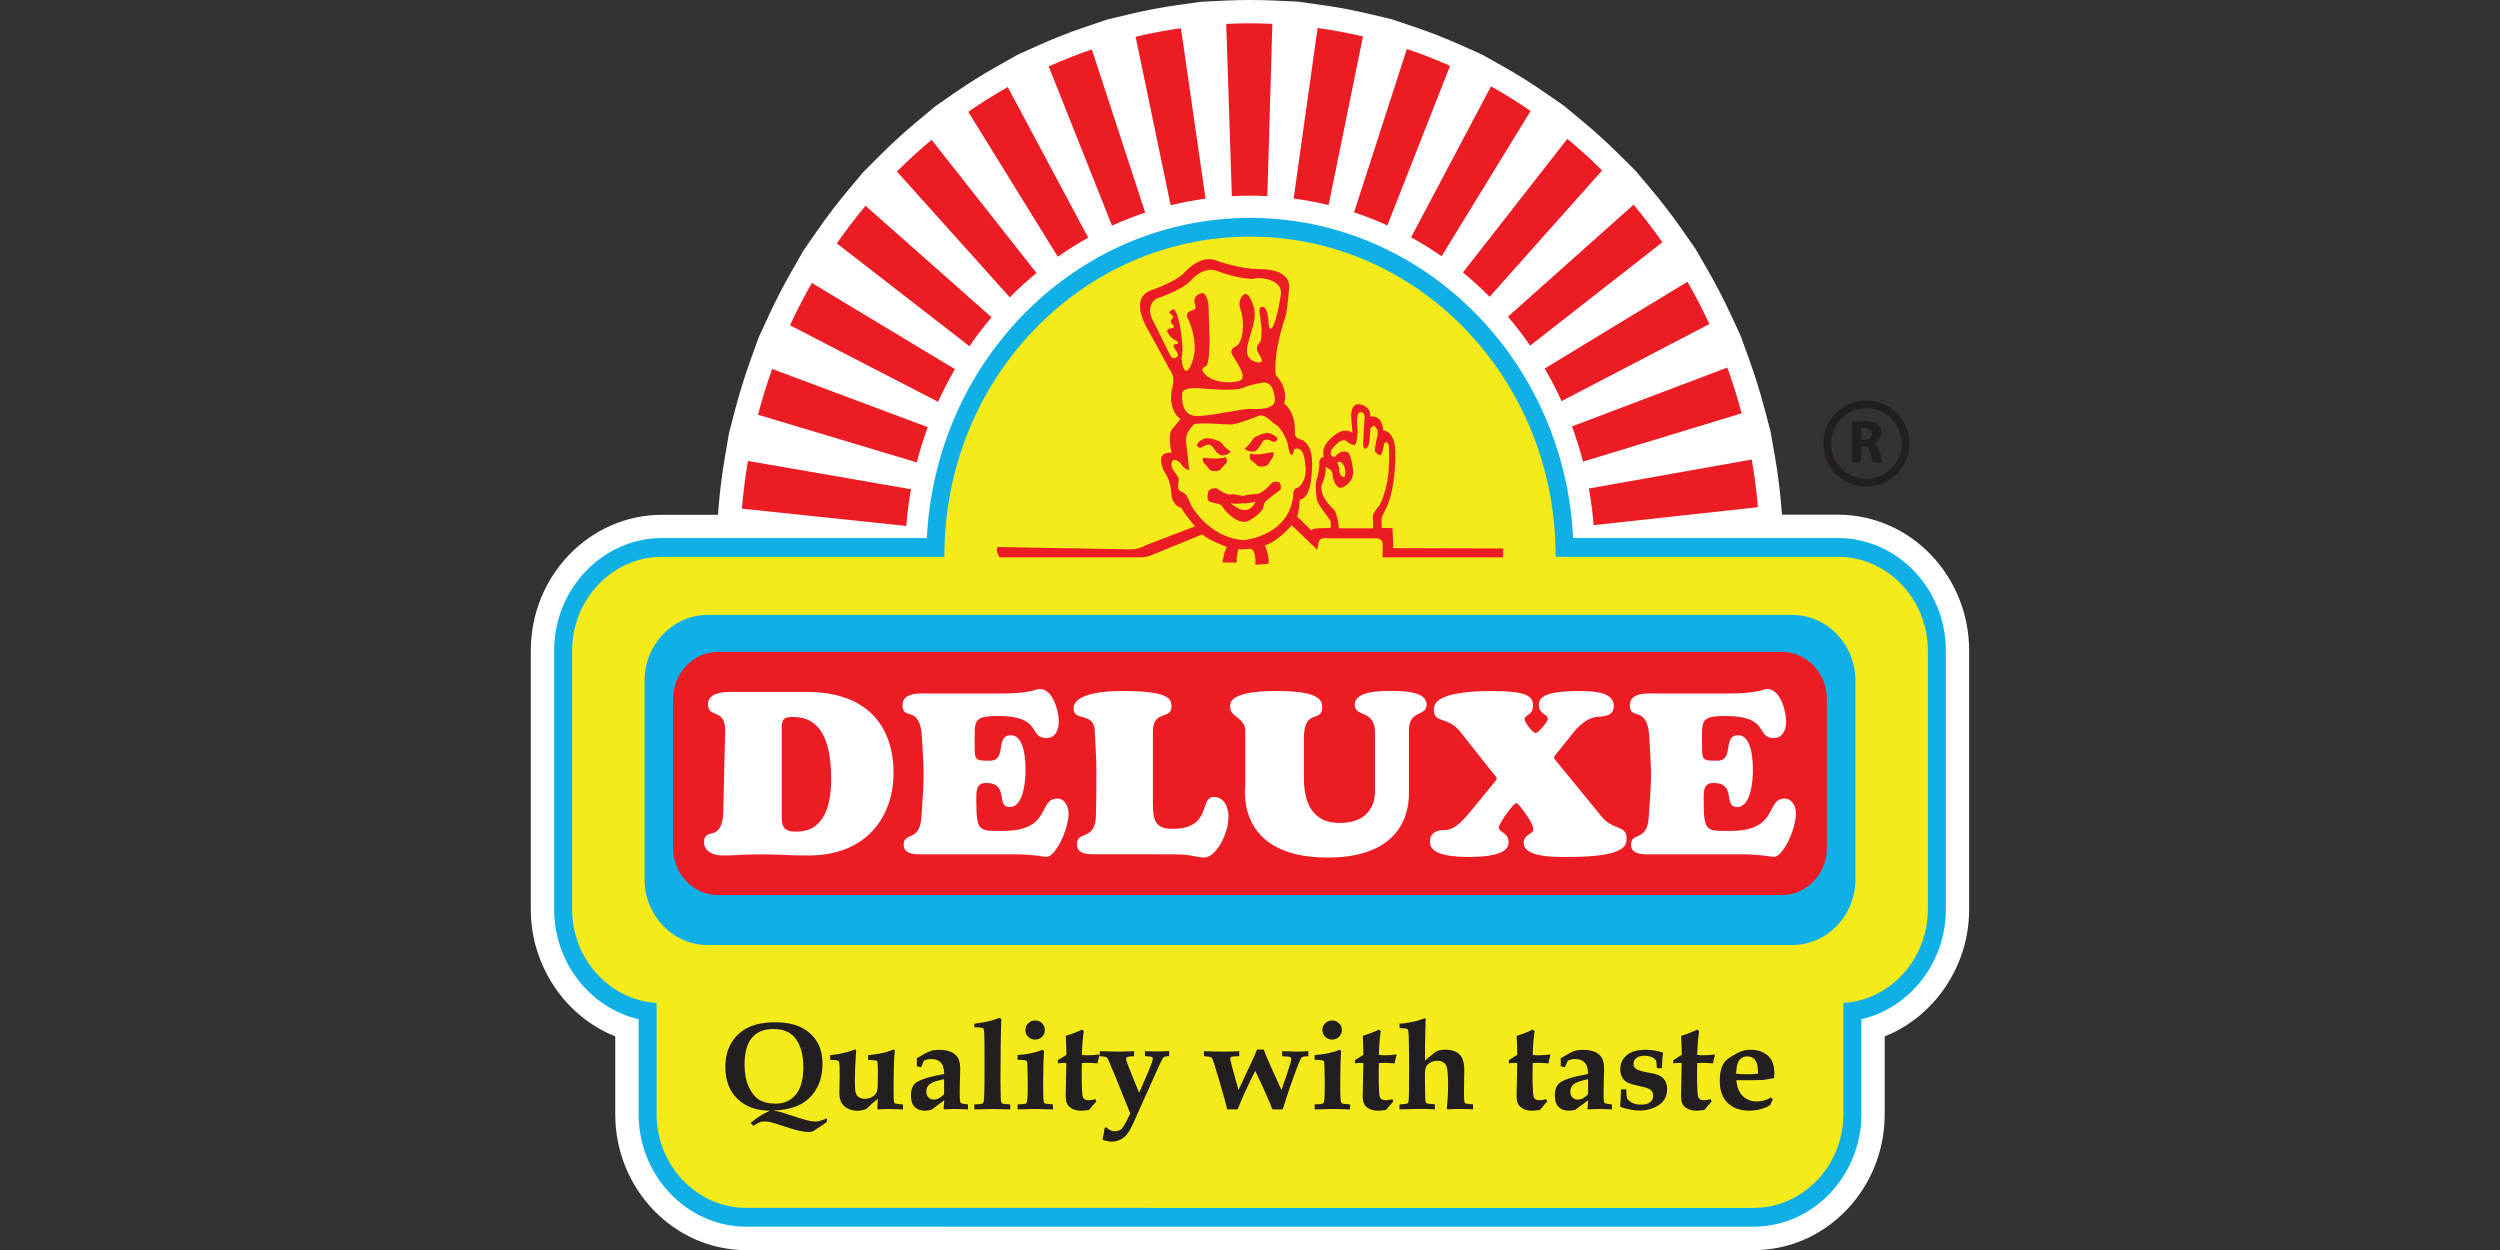 <?xml version="1.0" encoding="utf-8"?>
<!-- Generator: Adobe Illustrator 25.4.0, SVG Export Plug-In . SVG Version: 6.00 Build 0)  -->
<svg version="1.1" id="Layer_1" xmlns="http://www.w3.org/2000/svg" xmlns:xlink="http://www.w3.org/1999/xlink" x="0px" y="0px"
	 viewBox="0 0 500 250" style="enable-background:new 0 0 500 250;" xml:space="preserve">
<rect x="0" y="0" width="500" height="250" fill="#333333" stroke="none"/>
<style type="text/css">
	.st0{fill:#FFFFFF;}
	.st1{fill:none;stroke:#231F20;stroke-width:0.5;stroke-miterlimit:2.613;}
	.st2{fill-rule:evenodd;clip-rule:evenodd;fill:#10B0E6;}
	.st3{fill-rule:evenodd;clip-rule:evenodd;fill:#F5EB1B;}
	.st4{fill-rule:evenodd;clip-rule:evenodd;fill:#EC1C24;}
	.st5{fill:#231F20;}
</style>
<g>
	<path class="st0" d="M367.58,102.94H356.4l-0.16-1.9c-0.29-3.37-0.72-6.72-1.29-9.94l-0.81-4.61l-0.16-0.68l-1.15-4.35
		c-0.85-3.21-1.86-6.42-2.98-9.54l-1.61-4.45l-0.25-0.6l-1.87-4.04c-1.39-2.99-2.93-5.96-4.58-8.83l-2.39-4.14l-0.32-0.48
		l-2.54-3.63c-1.9-2.71-3.92-5.35-6.02-7.84l-3.09-3.67l-0.35-0.36l-3.13-3.11c-2.29-2.28-4.74-4.5-7.27-6.6l-3.7-3.07l-0.35-0.24
		l-3.64-2.51c-2.7-1.86-5.48-3.59-8.28-5.16l-4.17-2.34l-0.33-0.15L291.9,8.9c-2.92-1.3-5.97-2.49-9.05-3.53l-4.48-1.51l-0.3-0.08
		l-4.4-1.04c-3.12-0.74-6.32-1.33-9.51-1.77l-4.61-0.64l-0.28-0.02l-4.59-0.21C253,0.04,251.47,0,250,0c-1.61,0-3.28,0.04-4.98,0.12
		l-4.59,0.22l-0.28,0.02l-4.61,0.65c-3.24,0.46-6.44,1.06-9.51,1.8l-4.4,1.05l-0.3,0.08l-4.47,1.52c-3.07,1.04-6.11,2.24-9.04,3.55
		l-4.08,1.83L203.42,11l-4.16,2.35c-2.79,1.58-5.58,3.32-8.27,5.18l-3.64,2.52l-0.35,0.25l-3.68,3.08c-2.52,2.1-4.96,4.33-7.25,6.62
		l-3.12,3.12l-0.35,0.36l-3.08,3.68c-2.09,2.5-4.11,5.15-5.99,7.86l-2.53,3.64l-0.32,0.48l-2.37,4.14c-1.66,2.9-3.19,5.87-4.56,8.84
		l-1.87,4.05l-0.25,0.6l-1.6,4.45c-1.12,3.12-2.11,6.33-2.96,9.55l-1.14,4.36l-0.16,0.68l-0.79,4.61c-0.55,3.22-0.98,6.56-1.26,9.94
		l-0.13,1.6h-11.19c-14.47,0-26.24,12.19-26.24,27.18v51.76c0,11.28,6.91,21.4,16.89,25.38v15.57c0,14.98,11.77,27.18,26.24,27.18
		H350.7c14.47,0,26.24-12.19,26.24-27.18v-15.57c9.97-3.98,16.89-14.1,16.89-25.38v-51.76
		C393.83,115.13,382.06,102.94,367.58,102.94z"/>
	<g>
		<path class="st1" d="M132.41,111.36h235.17c9.89,0,17.98,8.44,17.98,18.76v51.76c0,10.32-8.09,18.76-17.98,18.76H132.41
			c-9.89,0-17.98-8.44-17.98-18.76v-51.76C114.43,119.8,122.53,111.36,132.41,111.36z"/>
		<path class="st2" d="M185.37,107.61c1.74-35.67,30.01-64.03,64.63-64.03c34.62,0,62.89,28.36,64.63,64.03h52.96
			c11.87,0,21.58,10.13,21.58,22.51v51.76c0,10.7-7.26,19.72-16.89,21.97v18.98c0,12.38-9.71,22.51-21.58,22.51H149.3
			c-11.87,0-21.58-10.13-21.58-22.51v-18.98c-9.63-2.25-16.89-11.27-16.89-21.97v-51.76c0-12.38,9.71-22.51,21.58-22.51H185.37z"/>
		<path class="st3" d="M368.68,200.6v22.22c0,10.32-8.09,18.76-17.98,18.76H149.3c-9.89,0-17.98-8.44-17.98-18.76V200.6
			c-9.39-0.59-16.89-8.79-16.89-18.72v-51.76c0-10.32,8.09-18.76,17.98-18.76h56.47c0-0.09,0-0.18,0-0.27
			c0-35.21,27.36-63.76,61.12-63.76c33.75,0,61.12,28.55,61.12,63.76c0,0.09,0,0.18,0,0.27h56.47c9.89,0,17.98,8.44,17.98,18.76
			v51.76C385.57,191.81,378.06,200.01,368.68,200.6"/>
		<path class="st2" d="M141.5,122.99h217c6.92,0,12.59,5.91,12.59,13.13v39.75c0,7.22-5.66,13.13-12.59,13.13h-217
			c-6.92,0-12.59-5.91-12.59-13.13v-39.75C128.91,128.9,134.58,122.99,141.5,122.99"/>
		<path class="st4" d="M143.61,130.38h212.77c4.94,0,8.99,4.22,8.99,9.38v29.87c0,5.16-4.05,9.38-8.99,9.38H143.61
			c-4.94,0-8.99-4.22-8.99-9.38v-29.87C134.62,134.6,138.67,130.38,143.61,130.38"/>
		<path class="st4" d="M234.13,41.05l-7.01-33.7c2.98-0.71,6-1.28,9.07-1.71l4.92,34.09C238.75,40.05,236.42,40.49,234.13,41.05
			 M222.4,45.13l-12.66-31.85c2.81-1.26,5.69-2.39,8.63-3.39l10.67,32.63C226.78,43.28,224.56,44.15,222.4,45.13z M211.56,51.34
			l-17.91-28.97c2.56-1.77,5.19-3.43,7.9-4.96l16.09,30.12C215.55,48.7,213.52,49.97,211.56,51.34z M201.96,59.47l-22.58-25.17
			c2.22-2.22,4.53-4.33,6.94-6.34l20.98,26.63C205.44,56.12,203.65,57.75,201.96,59.47z M193.89,69.24l-26.52-20.56
			c1.81-2.6,3.72-5.11,5.74-7.53l25.2,22.3C196.75,65.3,195.27,67.23,193.89,69.24z M187.62,80.36l-29.62-15.3
			c1.34-2.9,2.8-5.73,4.37-8.47l28.61,17.24C189.76,75.95,188.63,78.12,187.62,80.36z M183.36,92.48l-31.76-9.53
			c0.82-3.11,1.76-6.17,2.84-9.16l31.11,11.64C184.71,87.73,183.98,90.08,183.36,92.48z M181.26,105.19l-32.88-3.46
			c0.27-3.22,0.67-6.4,1.21-9.54l32.61,5.66C181.77,100.26,181.45,102.71,181.26,105.19z M317.77,97.7l32.58-5.79
			c0.55,3.13,0.96,6.31,1.23,9.53l-32.86,3.59C318.53,102.55,318.21,100.1,317.77,97.7z M314.4,85.28l31.07-11.77
			c1.08,2.99,2.04,6.04,2.86,9.15l-31.73,9.66C315.98,89.93,315.24,87.58,314.4,85.28z M308.94,73.71l28.55-17.36
			c1.58,2.74,3.05,5.56,4.39,8.46l-29.57,15.42C311.3,77.98,310.17,75.81,308.94,73.71z M301.59,63.34l25.12-22.4
			c2.03,2.41,3.95,4.92,5.76,7.51l-26.44,20.67C304.64,67.11,303.16,65.18,301.59,63.34z M292.59,54.49l20.88-26.72
			c2.41,2,4.73,4.1,6.95,6.32l-22.49,25.27C296.23,57.64,294.45,56.02,292.59,54.49z M282.22,47.46l15.98-30.19
			c2.72,1.52,5.36,3.17,7.92,4.93l-17.8,29.05C286.35,49.88,284.32,48.62,282.22,47.46z M270.81,42.47L281.37,9.8
			c2.94,0.99,5.82,2.11,8.64,3.37l-12.54,31.91C275.3,44.09,273.08,43.22,270.81,42.47z M258.73,39.71l4.79-34.11
			c3.07,0.42,6.1,0.99,9.08,1.69l-6.88,33.72C263.43,40.46,261.1,40.02,258.73,39.71z M254.47,4.77l-1,34.45
			c-1.15-0.06-2.31-0.09-3.48-0.09c-1.22,0-2.42,0.03-3.62,0.1l-1.13-34.45c1.57-0.08,3.16-0.12,4.75-0.12
			C251.5,4.67,252.99,4.71,254.47,4.77z"/>
		<path class="st0" d="M331.86,138.71c-1.93,0-5.89-0.46-5.89,2.34c0,3.26,3.58-0.37,3.91,6.65c0.47,8.31,0.42,7.48-0.14,15.83
			c-0.33,4.86-3.53,2.84-3.53,5.37c0,0.6,0.05,1.97,3.16,1.97h19.36c1.6,0,2.92,0.14,3.96,0.23c0.99,0.14,1.74,0.27,2.07,0.27
			c1.89,0,4.43-5.6,4.43-8.72c0-1.28-0.75-2.94-2.26-2.94c-3.86,0-1.13,6.47-10.77,6.47c-4.96,0-5.43,0.32-5.43-6.38
			c0-1.47-0.05-3.21,1.94-3.21c4.76,0,1.84,4.82,4.76,4.82c2.82,0,3.15-5.51,3.15-7.39c0-1.79-0.19-6.97-2.91-6.97
			c-3.34,0-0.66,5.09-4.24,5.09c-2.88,0-3.02-0.09-3.02-2.75c0-5.28-0.52-6.19,4.73-6.19c8.93,0,5.92,4.41,9.64,4.41
			c1.84,0,2.45-1.79,2.45-3.3c0-2.02-1.13-6.52-3.82-6.52c-0.75,0-1.65,0.92-7.95,0.92H331.86z M314.71,146.46
			c1.08-1.33,2.83-2.94,4.66-3.07c1.65-0.14,3.39-0.18,3.39-2.29c0-2.89-4.9-2.89-6.88-2.89c-6.92,0-8.1,1.24-8.1,2.8
			c0,1.88,1.79,1.74,1.79,2.8c0,0.46-1.84,2.8-2.45,2.8c-0.56,0-2.21-2.11-2.21-2.8c0-0.87,1.7-0.69,1.7-2.71
			c0-1.97-1.51-2.89-8.2-2.89c-11.54,0-11.64,2.75-11.64,3.81c0,2.66,2.83,1.24,5.23,4.27l6.69,8.44c0.19,0.18,0.66,0.69,0.66,1.01
			c0,0.23-0.52,0.78-0.66,0.96l-4.33,5.28c-2.59,3.17-3.82,4.04-5.65,4.04c-1.93,0-2.73,1.06-2.73,2.25c0,1.56,1.13,3.12,7.87,3.12
			c6.69,0,7.87-1.61,7.87-2.89c0-2.07-1.98-1.97-1.98-3.03c0-0.64,2.87-4.82,3.49-4.82c0.38,0,0.57,0.41,0.8,0.64
			c0.71,0.92,2.64,3.39,2.64,4.59c0,0.96-1.93,0.96-1.93,2.71c0,3.03,6.92,2.8,8.9,2.8c11.54,0,11.68-2.34,11.68-3.72
			c0-2.71-2.64-1.47-5.04-4.4l-8.81-10.78c-0.19-0.23-0.66-0.69-0.66-1.01c0-0.23,0.52-0.83,0.66-0.96L314.71,146.46z M275,158.07
			c0,0.5,0.33,6.52-7.11,6.52c-4.99,0-7.11-3.49-7.11-8.95v-8.44c0.24-5.6,3.67-2.52,3.67-5.83c0-1.79-1.56-3.17-9.23-3.17
			c-9.7,0-9.19,2.57-9.19,3.21c0,2.11,3.2,2.11,3.02,5v10.6c0,0.55-2.07,14.5,16.49,14.5c16.3,0,16.25-11.01,16.25-13.08v-12.39
			c0-4.18,3.53-2.62,3.53-5.19c0-2.66-5.18-2.66-6.97-2.66c-1.93,0-7.4-0.09-7.4,2.75c0,2.66,4.05,0.78,4.05,5.69V158.07z
			 M235.01,170.87c1.6,0,2.64,0.14,3.53,0.32c0.85,0.14,1.51,0.32,2.36,0.32c2.17,0,4.8-4.59,4.8-8.17c0-1.74-0.8-3.95-2.92-3.95
			c-3.01,0-0.28,6.38-8.29,6.38c-3.34,0-3.91-1.61-3.91-4.91v-14.59c0-4.31,3.72-2.29,3.72-4.95c0-1.56-0.47-3.12-9.89-3.12
			c-2.31,0-9.7,0.18-9.7,3.53c0,2.62,4.15,0.6,4.24,4.45c0.09,2.57,0.33,5.14,0.33,7.89c0,2.71,0,5.64-0.09,8.99
			c-0.14,5.32-3.81,2.94-3.81,5.78c0,2.11,2.4,2.02,3.91,2.02H235.01z M186.39,138.71c-1.93,0-5.89-0.46-5.89,2.34
			c0,3.26,3.58-0.37,3.91,6.65c0.47,8.31,0.42,7.48-0.14,15.83c-0.33,4.86-3.53,2.84-3.53,5.37c0,0.6,0.05,1.97,3.16,1.97h19.36
			c1.6,0,2.92,0.14,3.96,0.23c0.99,0.14,1.74,0.27,2.07,0.27c1.88,0,4.43-5.6,4.43-8.72c0-1.28-0.75-2.94-2.26-2.94
			c-3.86,0-1.13,6.47-10.77,6.47c-4.96,0-5.43,0.32-5.43-6.38c0-1.47-0.05-3.21,1.94-3.21c4.76,0,1.84,4.82,4.76,4.82
			c2.82,0,3.15-5.51,3.15-7.39c0-1.79-0.19-6.97-2.91-6.97c-3.34,0-0.66,5.09-4.24,5.09c-2.88,0-3.02-0.09-3.02-2.75
			c0-5.28-0.52-6.19,4.73-6.19c8.93,0,5.92,4.41,9.64,4.41c1.84,0,2.45-1.79,2.45-3.3c0-2.02-1.13-6.52-3.82-6.52
			c-0.75,0-1.65,0.92-7.95,0.92H186.39z M156.34,145.91c0-1.74,0.14-2.52,2.12-2.52c3.63,0,7.77,1.7,7.77,12.43
			c0,4.59-1.04,10.51-6.97,10.51c-2.54,0-2.92-0.96-2.92-3.3V145.91z M144.66,162.15c-0.14,6.7-3.86,3.03-3.86,6.33
			c0,1.83,2.03,2.62,3.63,2.62c1.37,0,2.69-0.05,4-0.14c1.32-0.05,2.69-0.09,4-0.09c1.32,0,2.59,0.05,4.05,0.09
			c1.46,0.09,3.16,0.14,5.18,0.14c11.92,0,17.05-8.03,17.05-16.56c0-8.26-4.29-16.15-17.38-16.15h-15.36
			c-1.65,0-4.38,0.32-4.38,2.43c0,2.98,3.53,0.69,3.44,5.41L144.66,162.15z"/>
		<path class="st5" d="M347.21,214.75c0.76,0.07,1.51,0.1,2.27,0.1c0.66,0,1.36-0.03,2.09-0.1l0.01-0.58c0-1-0.19-1.73-0.57-2.2
			c-0.38-0.46-0.89-0.69-1.53-0.69c-0.45,0-0.85,0.11-1.17,0.33c-0.33,0.21-0.57,0.52-0.73,0.91
			C347.41,212.92,347.29,213.66,347.21,214.75 M354.21,219.5l0.36,0.36l-0.56,1.17c-0.61,0.37-1.25,0.64-1.95,0.82
			c-0.69,0.18-1.43,0.28-2.21,0.28c-1.83,0-3.27-0.52-4.32-1.55c-1.05-1.03-1.58-2.49-1.58-4.36c0-1.18,0.15-2.16,0.46-2.94
			c0.25-0.63,0.67-1.15,1.24-1.57c0.58-0.42,1.24-0.81,1.99-1.19c0.75-0.38,1.58-0.57,2.47-0.57c1.38,0,2.51,0.38,3.41,1.13
			c0.9,0.75,1.35,1.95,1.35,3.61c0,0.21-0.02,0.51-0.05,0.93l-2.06,0.36c-0.64,0.04-1.56,0.06-2.76,0.06h-2.73
			c0.12,1.41,0.56,2.46,1.3,3.18c0.73,0.71,1.68,1.07,2.82,1.07c0.48,0,0.95-0.07,1.42-0.2
			C353.29,219.96,353.75,219.77,354.21,219.5z M334.68,212.03l1.67-1.07c-0.02-1.44-0.06-2.71-0.13-3.79
			c1.14-0.34,2.22-0.76,3.23-1.25l0.38,0.28c-0.19,1.18-0.32,2.77-0.39,4.76c0.39,0.07,0.77,0.1,1.14,0.1c0.86,0,1.62-0.06,2.3-0.18
			l0.11,0.08l-0.11,0.44c-0.13,0.46-0.22,0.88-0.28,1.27c-0.98-0.07-1.7-0.1-2.16-0.1c-0.34,0-0.68,0.02-1,0.05
			c-0.02,0.82-0.03,1.55-0.03,2.18c0,2.74,0.09,4.3,0.25,4.68c0.17,0.38,0.56,0.57,1.19,0.57c0.18,0,0.38-0.02,0.6-0.06
			c0.21-0.04,0.44-0.1,0.68-0.17l0.21,0.47c-0.5,0.54-0.99,1.11-1.46,1.7c-0.31,0.05-0.59,0.08-0.85,0.11
			c-0.26,0.02-0.5,0.04-0.71,0.04c-0.7,0-1.29-0.12-1.76-0.36c-0.47-0.24-0.81-0.54-1.03-0.92c-0.21-0.38-0.32-0.93-0.32-1.68
			c0-0.39,0.02-1.42,0.06-3.09c0.04-1.46,0.06-2.62,0.06-3.47l-0.64-0.03c-0.27,0-0.61,0.03-1.03,0.08V212.03z M325.25,217.89
			c0.04,1.06,0.09,1.65,0.16,1.77c0.18,0.34,0.52,0.63,1.03,0.89c0.5,0.26,1.09,0.38,1.76,0.38c0.82,0,1.43-0.16,1.83-0.49
			c0.4-0.33,0.61-0.76,0.61-1.3c0-0.47-0.15-0.84-0.44-1.11c-0.29-0.27-0.92-0.51-1.88-0.71c-1.46-0.31-2.4-0.59-2.84-0.82
			c-0.44-0.23-0.79-0.58-1.04-1.04c-0.26-0.46-0.39-1.01-0.39-1.64c0-0.75,0.19-1.42,0.58-2c0.39-0.58,0.94-1.04,1.66-1.37
			c0.73-0.33,1.68-0.5,2.87-0.5c1.24,0,2.39,0.2,3.45,0.59c-0.11,0.67-0.19,1.7-0.23,3.1h-1c-0.05-0.88-0.12-1.4-0.21-1.56
			c-0.13-0.23-0.36-0.44-0.72-0.6c-0.48-0.22-1-0.33-1.55-0.33c-0.7,0-1.24,0.16-1.63,0.46c-0.39,0.31-0.58,0.69-0.58,1.15
			c0,0.43,0.18,0.77,0.53,1.02c0.35,0.26,1.19,0.51,2.51,0.75c0.91,0.16,1.54,0.31,1.89,0.45c0.59,0.25,1.03,0.6,1.34,1.07
			c0.3,0.47,0.46,1.06,0.46,1.78c0,1.38-0.55,2.44-1.64,3.18c-1.1,0.73-2.4,1.1-3.92,1.1c-0.5,0-1.06-0.06-1.67-0.17
			c-0.61-0.11-1.28-0.28-1.99-0.5l-0.19-0.2c0.09-0.72,0.15-1.84,0.18-3.37H325.25z M317.63,215.83c-1.48,0.31-2.44,0.65-2.89,1.01
			c-0.45,0.36-0.67,0.85-0.67,1.47c0,0.5,0.14,0.9,0.43,1.18c0.28,0.29,0.65,0.43,1.08,0.43c0.67,0,1.35-0.36,2.04-1.09V215.83z
			 M322.39,220.88v1l-0.97-0.04c-0.51-0.02-1.03-0.04-1.54-0.04c-0.79,0-1.55,0.02-2.26,0.08l-0.12-0.13l0.13-1.69l-2.62,1.92
			c-0.47,0.1-0.89,0.16-1.25,0.16c-0.88,0-1.57-0.26-2.06-0.77c-0.49-0.51-0.73-1.26-0.73-2.25c0-1.22,0.33-2.07,0.99-2.57
			c0.85-0.65,2.73-1.24,5.66-1.75c-0.02-0.96-0.19-1.66-0.51-2.09c-0.46-0.6-1.17-0.9-2.13-0.9c-0.23,0-0.45,0.02-0.7,0.08
			c-0.24,0.05-0.48,0.13-0.72,0.25l-0.56,1.3l-0.88-0.21l0.03-0.55l-0.01-0.54l-0.01-0.49c1.28-0.77,2.21-1.26,2.77-1.46
			c0.41-0.15,0.98-0.22,1.71-0.22c0.99,0,1.8,0.15,2.42,0.44c0.62,0.29,1.07,0.69,1.36,1.19c0.29,0.5,0.43,1.23,0.43,2.18
			c0,0.4-0.02,1.12-0.05,2.15c-0.03,1.06-0.05,1.92-0.05,2.56c0,1.03,0.03,1.65,0.09,1.87c0.03,0.13,0.11,0.23,0.24,0.31
			C321.18,220.73,321.63,220.8,322.39,220.88z M301.78,212.03l1.67-1.07c-0.02-1.44-0.06-2.71-0.13-3.79
			c1.14-0.34,2.22-0.76,3.23-1.25l0.38,0.28c-0.19,1.18-0.32,2.77-0.39,4.76c0.39,0.07,0.77,0.1,1.14,0.1c0.86,0,1.62-0.06,2.3-0.18
			l0.11,0.08l-0.11,0.44c-0.13,0.46-0.22,0.88-0.28,1.27c-0.98-0.07-1.7-0.1-2.16-0.1c-0.34,0-0.68,0.02-1,0.05
			c-0.02,0.82-0.03,1.55-0.03,2.18c0,2.74,0.09,4.3,0.25,4.68c0.17,0.38,0.56,0.57,1.19,0.57c0.19,0,0.38-0.02,0.6-0.06
			c0.21-0.04,0.44-0.1,0.68-0.17l0.22,0.47c-0.5,0.54-0.99,1.11-1.46,1.7c-0.31,0.05-0.59,0.08-0.85,0.11
			c-0.26,0.02-0.5,0.04-0.71,0.04c-0.7,0-1.29-0.12-1.76-0.36c-0.47-0.24-0.81-0.54-1.03-0.92c-0.21-0.38-0.32-0.93-0.32-1.68
			c0-0.39,0.02-1.42,0.06-3.09c0.04-1.46,0.06-2.62,0.06-3.47l-0.64-0.03c-0.27,0-0.61,0.03-1.03,0.08V212.03z M279.9,221.88v-1
			c0.9-0.05,1.42-0.11,1.56-0.18c0.09-0.05,0.15-0.12,0.19-0.22c0.09-0.2,0.13-0.95,0.14-2.25l0.03-4.52c0-2.4-0.03-4.59-0.08-6.56
			c-0.02-0.74-0.09-1.18-0.22-1.31c-0.14-0.13-0.67-0.2-1.61-0.23v-0.88c0.52,0,1.25-0.09,2.22-0.28c0.97-0.18,1.76-0.4,2.38-0.64
			c0.25-0.1,0.4-0.16,0.44-0.16c0.12,0,0.19,0.08,0.19,0.23v0.08c-0.03,0.2-0.04,0.5-0.04,0.91l-0.09,3.93
			c-0.02,0.95-0.02,2.06-0.01,3.3l1.66-1.37c0.35-0.29,0.61-0.46,0.79-0.53c0.44-0.17,0.96-0.26,1.56-0.26
			c1.31,0,2.29,0.32,2.91,0.96c0.62,0.64,0.93,1.65,0.93,3.03l-0.05,4.87c0,0.87,0.03,1.4,0.1,1.61c0.04,0.12,0.14,0.22,0.3,0.3
			c0.16,0.07,0.62,0.13,1.41,0.16v1c-1.03-0.05-1.95-0.08-2.76-0.08c-0.75,0-1.53,0.02-2.33,0.08l-0.16-0.21
			c0.17-1.59,0.26-3.14,0.26-4.67c0-2.09-0.12-3.39-0.38-3.89c-0.34-0.63-0.94-0.94-1.81-0.94c-0.52,0-0.98,0.12-1.38,0.36
			c-0.4,0.24-0.68,0.52-0.84,0.84c-0.15,0.33-0.23,0.93-0.23,1.82l0.05,3.77c0.01,0.85,0.05,1.36,0.12,1.52
			c0.04,0.08,0.11,0.14,0.2,0.18c0.19,0.09,0.73,0.16,1.63,0.21v1c-0.97-0.05-1.98-0.08-3.03-0.08
			C282.4,221.81,281.06,221.83,279.9,221.88z M271.01,212.03l1.67-1.07c-0.02-1.44-0.06-2.71-0.13-3.79
			c1.14-0.34,2.22-0.76,3.23-1.25l0.38,0.28c-0.19,1.18-0.32,2.77-0.39,4.76c0.39,0.07,0.77,0.1,1.14,0.1c0.86,0,1.62-0.06,2.3-0.18
			l0.11,0.08l-0.11,0.44c-0.13,0.46-0.22,0.88-0.28,1.27c-0.98-0.07-1.7-0.1-2.16-0.1c-0.34,0-0.68,0.02-1,0.05
			c-0.02,0.82-0.03,1.55-0.03,2.18c0,2.74,0.09,4.3,0.25,4.68c0.17,0.38,0.56,0.57,1.19,0.57c0.18,0,0.38-0.02,0.6-0.06
			c0.21-0.04,0.44-0.1,0.68-0.17l0.21,0.47c-0.5,0.54-0.99,1.11-1.46,1.7c-0.31,0.05-0.59,0.08-0.85,0.11
			c-0.26,0.02-0.5,0.04-0.71,0.04c-0.7,0-1.29-0.12-1.76-0.36c-0.47-0.24-0.81-0.54-1.03-0.92c-0.21-0.38-0.32-0.93-0.32-1.68
			c0-0.39,0.02-1.42,0.06-3.09c0.04-1.46,0.06-2.62,0.06-3.47l-0.64-0.03c-0.27,0-0.61,0.03-1.03,0.08V212.03z M262.92,221.88v-1
			c0.95-0.03,1.5-0.09,1.65-0.17c0.15-0.08,0.24-0.31,0.28-0.69c0.07-0.51,0.1-1.65,0.1-3.41c0-0.76-0.01-1.46-0.04-2.11l-0.04-1.43
			c0-0.48-0.05-0.77-0.15-0.88c-0.11-0.11-0.39-0.17-0.85-0.19l-0.95-0.04v-0.95c2.02-0.15,3.69-0.5,5-1.05l0.31,0.25
			c-0.12,1.56-0.18,3.84-0.18,6.83c0,1.73,0.03,2.77,0.09,3.13c0.04,0.25,0.12,0.41,0.23,0.49c0.11,0.08,0.66,0.15,1.64,0.22v1
			c-1.51-0.05-2.68-0.08-3.51-0.08C266.05,221.81,264.86,221.83,262.92,221.88z M266.43,204.09c0.54,0,1,0.18,1.38,0.56
			c0.38,0.37,0.57,0.82,0.57,1.36c0,0.53-0.19,0.97-0.57,1.35c-0.38,0.37-0.85,0.56-1.39,0.56c-0.54,0-1-0.18-1.38-0.56
			c-0.38-0.37-0.57-0.82-0.57-1.35c0-0.53,0.19-0.98,0.57-1.36C265.42,204.27,265.88,204.09,266.43,204.09z M240.79,211.24v-1
			c1.04,0.05,2.36,0.08,3.95,0.08c1.16,0,2.2-0.02,3.11-0.08v1l-0.82,0.04c-0.44,0.01-0.71,0.05-0.83,0.12
			c-0.11,0.08-0.17,0.19-0.17,0.34c0,0.09,0.15,0.7,0.44,1.84l1.23,4.42l2.52-5.4c0.58-1.24,0.98-2.14,1.19-2.69h1.33
			c0.57,1.53,1.76,4.23,3.56,8.09l1.12-3.27c0.56-1.66,0.84-2.63,0.84-2.92c0-0.19-0.08-0.32-0.24-0.41
			c-0.12-0.06-0.64-0.11-1.58-0.16v-1c1.19,0.05,2.12,0.08,2.78,0.08c0.72,0,1.54-0.02,2.45-0.08v1c-0.65,0.02-1.06,0.08-1.21,0.16
			c-0.11,0.07-0.21,0.18-0.3,0.34c-0.24,0.42-0.81,1.87-1.7,4.35c-0.64,1.8-1.28,3.73-1.91,5.79h-2.06
			c-0.94-2.33-2.09-4.9-3.44-7.71c-1.46,2.9-2.64,5.47-3.53,7.71h-2.08c-0.36-1.49-0.91-3.49-1.66-6.01
			c-0.75-2.52-1.18-3.9-1.31-4.13c-0.08-0.14-0.17-0.24-0.27-0.29C242.06,211.36,241.58,211.29,240.79,211.24z M219.96,211.24v-1
			c1.93,0.05,3.16,0.08,3.7,0.08c0.75,0,1.8-0.02,3.16-0.08v1c-0.78,0.03-1.24,0.09-1.39,0.17c-0.15,0.08-0.22,0.2-0.22,0.38
			c0,0.24,0.41,1.38,1.24,3.39l1.37,3.38l1.17-2.67c1.05-2.39,1.57-3.77,1.57-4.14c0-0.17-0.07-0.29-0.22-0.36
			c-0.15-0.07-0.6-0.12-1.35-0.16v-1l0.79,0.03c0.85,0.03,1.41,0.04,1.68,0.04c0.31,0,1.09-0.02,2.37-0.08v1
			c-0.41,0-0.75,0.06-1,0.18c-0.11,0.06-0.21,0.15-0.29,0.27c-0.13,0.18-0.66,1.3-1.58,3.38l-2.34,5.22l-2.17,4.82
			c-0.49,0.99-0.94,1.68-1.33,2.07c-0.39,0.4-0.81,0.69-1.28,0.88c-0.46,0.19-0.98,0.29-1.54,0.29c-0.57,0-1.17-0.14-1.81-0.41
			c0.2-0.81,0.35-1.59,0.44-2.36l0.34-0.11c0.49,0.54,1.07,0.8,1.72,0.8c0.55,0,1.01-0.18,1.37-0.53c0.36-0.35,0.92-1.37,1.68-3.05
			l-2.8-6.93l-1.55-3.72c-0.13-0.3-0.27-0.5-0.43-0.59C221.08,211.36,220.66,211.29,219.96,211.24z M211.61,212.03l1.67-1.07
			c-0.02-1.44-0.06-2.71-0.13-3.79c1.14-0.34,2.22-0.76,3.23-1.25l0.38,0.28c-0.19,1.18-0.32,2.77-0.39,4.76
			c0.39,0.07,0.77,0.1,1.14,0.1c0.86,0,1.62-0.06,2.3-0.18l0.11,0.08l-0.11,0.44c-0.13,0.46-0.22,0.88-0.28,1.27
			c-0.98-0.07-1.7-0.1-2.16-0.1c-0.34,0-0.68,0.02-1,0.05c-0.02,0.82-0.03,1.55-0.03,2.18c0,2.74,0.09,4.3,0.25,4.68
			c0.17,0.38,0.56,0.57,1.19,0.57c0.19,0,0.38-0.02,0.6-0.06c0.21-0.04,0.44-0.1,0.68-0.17l0.21,0.47c-0.5,0.54-0.99,1.11-1.46,1.7
			c-0.31,0.05-0.59,0.08-0.85,0.11c-0.26,0.02-0.5,0.04-0.71,0.04c-0.7,0-1.29-0.12-1.76-0.36c-0.47-0.24-0.81-0.54-1.03-0.92
			c-0.21-0.38-0.32-0.93-0.32-1.68c0-0.39,0.02-1.42,0.06-3.09c0.04-1.46,0.06-2.62,0.06-3.47l-0.64-0.03
			c-0.27,0-0.61,0.03-1.03,0.08V212.03z M203.52,221.88v-1c0.95-0.03,1.5-0.09,1.65-0.17c0.15-0.08,0.24-0.31,0.28-0.69
			c0.07-0.51,0.1-1.65,0.1-3.41c0-0.76-0.01-1.46-0.04-2.11l-0.04-1.43c0-0.48-0.05-0.77-0.16-0.88c-0.11-0.11-0.39-0.17-0.85-0.19
			l-0.95-0.04v-0.95c2.02-0.15,3.68-0.5,4.99-1.05l0.31,0.25c-0.12,1.56-0.18,3.84-0.18,6.83c0,1.73,0.03,2.77,0.09,3.13
			c0.04,0.25,0.12,0.41,0.23,0.49c0.11,0.08,0.66,0.15,1.64,0.22v1c-1.51-0.05-2.68-0.08-3.51-0.08
			C206.65,221.81,205.46,221.83,203.52,221.88z M207.03,204.09c0.54,0,1,0.18,1.38,0.56c0.38,0.37,0.57,0.82,0.57,1.36
			c0,0.53-0.19,0.97-0.57,1.35c-0.38,0.37-0.85,0.56-1.39,0.56c-0.54,0-1-0.18-1.38-0.56s-0.57-0.82-0.57-1.35
			c0-0.53,0.19-0.98,0.57-1.36C206.02,204.27,206.48,204.09,207.03,204.09z M194.86,205.44v-0.7c1.2-0.16,2.15-0.31,2.84-0.48
			c0.69-0.16,1.44-0.4,2.24-0.7l0.33,0.27c-0.12,2.92-0.18,7-0.18,12.24c0,1.05,0.02,2.12,0.05,3.2c0.02,0.69,0.06,1.08,0.12,1.2
			c0.06,0.11,0.16,0.2,0.3,0.26c0.14,0.06,0.64,0.11,1.49,0.15v1l-1.33-0.04c-0.83-0.02-1.52-0.04-2.08-0.04l-3.78,0.08v-1
			l0.94-0.05c0.42-0.02,0.69-0.09,0.82-0.23c0.12-0.13,0.19-0.65,0.22-1.54c0.04-1.24,0.06-3,0.06-5.27l-0.01-5.24
			c-0.01-1.6-0.06-2.5-0.14-2.7c-0.03-0.1-0.1-0.17-0.19-0.22C196.4,205.53,195.84,205.47,194.86,205.44z M188.83,215.83
			c-1.48,0.31-2.44,0.65-2.89,1.01c-0.45,0.36-0.67,0.85-0.67,1.47c0,0.5,0.14,0.9,0.43,1.18c0.28,0.29,0.65,0.43,1.08,0.43
			c0.67,0,1.35-0.36,2.04-1.09V215.83z M193.6,220.88v1l-0.97-0.04c-0.52-0.02-1.03-0.04-1.54-0.04c-0.79,0-1.55,0.02-2.25,0.08
			l-0.12-0.13l0.13-1.69l-2.62,1.92c-0.47,0.1-0.89,0.16-1.25,0.16c-0.88,0-1.57-0.26-2.06-0.77c-0.49-0.51-0.73-1.26-0.73-2.25
			c0-1.22,0.33-2.07,0.99-2.57c0.85-0.65,2.74-1.24,5.66-1.75c-0.02-0.96-0.19-1.66-0.51-2.09c-0.46-0.6-1.17-0.9-2.13-0.9
			c-0.23,0-0.45,0.02-0.7,0.08c-0.24,0.05-0.48,0.13-0.72,0.25l-0.56,1.3l-0.88-0.21l0.03-0.55l-0.01-0.54l-0.01-0.49
			c1.28-0.77,2.21-1.26,2.77-1.46c0.41-0.15,0.98-0.22,1.71-0.22c0.99,0,1.8,0.15,2.42,0.44c0.62,0.29,1.07,0.69,1.36,1.19
			c0.29,0.5,0.43,1.23,0.43,2.18c0,0.4-0.02,1.12-0.05,2.15c-0.03,1.06-0.05,1.92-0.05,2.56c0,1.03,0.03,1.65,0.09,1.87
			c0.03,0.13,0.11,0.23,0.24,0.31C192.38,220.73,192.83,220.8,193.6,220.88z M166.03,211.97v-0.95c1.34-0.12,2.58-0.36,3.74-0.7
			l1.24-0.43c0.15,0,0.22,0.09,0.22,0.28l-0.05,0.72c-0.14,1.88-0.21,3.69-0.21,5.44c0,1.13,0.06,1.87,0.18,2.25
			c0.12,0.37,0.33,0.66,0.64,0.87c0.3,0.2,0.72,0.31,1.23,0.31c0.6,0,1.12-0.16,1.57-0.48c0.45-0.32,0.73-0.67,0.83-1.05
			c0.11-0.38,0.16-1.48,0.16-3.28c0-1.44-0.03-2.29-0.08-2.53c-0.03-0.13-0.09-0.22-0.17-0.27c-0.13-0.07-0.7-0.12-1.71-0.17v-0.95
			c1.72-0.19,2.98-0.41,3.79-0.66l1.33-0.47c0.14,0,0.22,0.09,0.22,0.26l-0.03,0.33c-0.14,1.42-0.21,4-0.21,7.74
			c0,1.14,0.03,1.86,0.1,2.16c0.04,0.14,0.11,0.23,0.2,0.29c0.13,0.08,0.66,0.14,1.58,0.21v1c-0.96-0.05-1.92-0.08-2.87-0.08
			c-0.77,0-1.49,0.02-2.15,0.08l-0.11-0.22c0.04-0.41,0.07-1.05,0.1-1.92c-0.78,0.61-1.53,1.28-2.26,2.02
			c-0.59,0.26-1.18,0.38-1.76,0.38c-0.77,0-1.44-0.15-2.01-0.45c-0.57-0.3-0.99-0.69-1.26-1.18c-0.27-0.48-0.41-1.17-0.41-2.05
			l0.03-1.33c0.03-0.82,0.04-1.49,0.04-2.01c0-1.45-0.03-2.32-0.09-2.6c-0.04-0.19-0.13-0.32-0.27-0.4
			C167.46,212.03,166.94,211.98,166.03,211.97z M155.12,220.73c1.69,0,3.04-0.6,4.04-1.81c1-1.2,1.5-3.04,1.5-5.5
			c0-2.59-0.58-4.57-1.73-5.94c-0.94-1.12-2.37-1.68-4.31-1.68c-1.82,0-3.23,0.58-4.22,1.74c-0.99,1.16-1.49,2.95-1.49,5.36
			c0,1.74,0.27,3.22,0.82,4.43c0.55,1.2,1.24,2.07,2.09,2.61C152.67,220.46,153.76,220.73,155.12,220.73z M150.69,225.17l-0.59-0.56
			l0.85-0.67c0.93-0.73,1.95-1.33,3.07-1.8c-2.71,0-4.88-0.78-6.51-2.35c-1.63-1.57-2.44-3.69-2.44-6.36c0-1.9,0.4-3.51,1.19-4.84
			c0.8-1.33,1.9-2.35,3.31-3.06c1.41-0.71,3.23-1.07,5.45-1.07c2.13,0,3.87,0.34,5.24,1.03c1.36,0.68,2.4,1.63,3.14,2.84
			c0.73,1.21,1.1,2.7,1.1,4.47c0,1.88-0.39,3.51-1.17,4.89c-0.78,1.38-1.84,2.43-3.18,3.16c-1.34,0.73-3.18,1.15-5.52,1.28
			c0.64,0.08,1.23,0.2,1.79,0.36l3.28,1.07c0.98,0.31,1.76,0.52,2.34,0.64c0.35,0.06,0.67,0.1,0.97,0.1c0.36,0,0.7-0.04,1-0.12
			c0.31-0.08,0.76-0.26,1.37-0.53v0.75l-1.46,1c-0.7,0.47-1.18,0.77-1.44,0.89c-0.18,0.08-0.38,0.11-0.62,0.11
			c-0.56,0-1.2-0.07-1.91-0.22c-0.71-0.14-1.87-0.48-3.47-1.02c-1.17-0.39-1.97-0.63-2.42-0.73c-0.45-0.1-0.82-0.14-1.13-0.14
			c-0.36,0-0.7,0.05-1.01,0.17C151.61,224.57,151.2,224.81,150.69,225.17z"/>
		<path class="st4" d="M252.56,76.51c0,0-2.32,0.36-3.97,1.07c-1.66,0.71-7.58,0.17-7.58,0.17s-4.47-0.65-4.57,0.92
			c-0.1,1.57,0,4.68,3.24,4.54c3.24-0.14,8.71-1.45,10.16-1.42c1.46,0.03,5.5,0.33,5.13-2.18
			C254.62,77.08,253.89,76.47,252.56,76.51 M238.89,84.82c0,0-1.99,1.5-1.66,3.78c0.33,2.28,0.6,5.49,0.6,5.49s-1.09-0.42-1.46-1.1
			c-0.36-0.67-1.59-1.36-1.89-0.83c-0.3,0.53-0.26,1.23,0.26,2.01c0.53,0.78,1.03,1.22,0.99,1.89c-0.03,0.67-0.36,1.73,0.23,2.08
			c0.6,0.34,1.29,0.66,1.46,1.23c0,0,0.4,0.54,0.48,1.01c0.08,0.47,3.64,7.13,10.86,7.66c0,0,9.67-0.9,9.93-9.71
			c0,0,0.1-0.7,0.99-0.85c0,0,1.92-1.4,1.36-4.55c0,0-0.07-3.01-1.46-3.2c0,0-0.79-0.15-0.83,0.42c-0.03,0.57-0.2,0.8-0.53,0.79
			c-0.33-0.01-0.56-1.48-0.69-2.22c-0.13-0.74-1.39-3.3-2.32-3.75c-0.93-0.45-2.12-2.38-3.64-1.74c-1.52,0.64-4.54,1.69-5.5,1.67
			C245.14,84.88,239.91,84.49,238.89,84.82z M231.18,59.76c0,0,4.97-1.58,6.95-3.62c0,0,2.48-3.06,5.33-1.94
			c2.85,1.12,6.62,1.79,7.48,1.5c0.86-0.29,5.69,0.07,5.23,3.23c-0.46,3.17-1.32,6.63-2.02,6.85c0,0-0.5-0.11-0.43-1.44
			c0,0-0.13-2.64-1.02-2.96c0,0-0.99-0.28-0.79,1.06c0.2,1.34,0.43,2.95,0.4,3.52c-0.03,0.57,0.07,2.14-0.4,2.57
			c-0.46,0.43-0.73,1.32-0.36,1.86c0.36,0.54,1.26,1.96,0.5,2.08c-0.76,0.12-3.21-0.36-2.55-3.35c0.66-3,2.02-5.41,1.16-8
			s-1.56-2.5-1.99-2.14c-0.43,0.36-1.16,1.45-0.56,2.9c0.6,1.45,0.93,6.26-0.89,7.37c0,0-1.29,0.44-0.86,1.49
			c0.43,1.04,3.24,4.53,1.75,5.31c-1.49,0.78-6.59,0.62-7.65-2.04c0,0,0-0.53,0.7-0.76c0.7-0.22,0.76-4.43,0.76-5.7l-0.23-6.59
			c0,0-0.3-2.58-1.39-2.33c-1.09,0.25-1.59,1.17-1.39,1.88c0.2,0.7,0.43,1.24-0.23,1.47c-0.66,0.22-1.79,0.57-1.06,1.85
			c0.73,1.28,1.62,4.64,1.23,6.94c-0.4,2.3-1.23,3.55-1.72,3.38c-0.5-0.18-0.99-1.89-0.7-3.29c0.3-1.4-0.46-8.23-1.69-9.02
			c0,0-1.29,0.41-0.7,0.89c0.6,0.48,0.73,0.61,0.43,0.98c-0.3,0.36-0.43,0.46-0.2,0.87c0.23,0.4,0.89,0.78,0.23,1.01
			c-0.66,0.22-1.59,0.14-0.7,1.36c0.89,1.22,2.05,1.24,1.82,1.64c-0.23,0.4-1.09,0.05-0.89,0.69c0.2,0.64,1.19,1.56,0.76,1.99
			c-0.43,0.43-0.99,0.68-1.49-0.29c-0.5-0.98-3.28-6.61-3.28-6.61S228.86,61.59,231.18,59.76z M240.64,91.55
			c0.2,0,3.31,0.46,4.47-0.15c0,0,0.63,0.78,0,1.4c-0.63,0.62-0.93,0.95-1.06,1.15c-0.13,0.2-1.79,0.57-2.25-0.17
			C241.33,93.03,240.17,92.31,240.64,91.55z M254.57,90.41c-0.2,0.02-3.23,0.79-4.46,0.3c0,0-0.52,0.84,0.19,1.39
			c0.71,0.56,1.05,0.85,1.21,1.04c0.16,0.18,1.85,0.39,2.21-0.4C254.08,91.95,255.13,91.12,254.57,90.41z M251.07,87.39
			c0,0,1.83-1.03,2.83-0.74c1,0.29,1.51,0.83,1.58,1.09c0.07,0.26-0.39,0.85-0.99,0.56c0,0-1.16-0.7-1.76-0.2
			c-0.6,0.51-0.8,1.75-1.84,2.21c0,0-1.45,0.14-1.95-0.61c0,0,1-0.76,1.34-1.44C250.63,87.57,251.07,87.39,251.07,87.39z
			 M251.13,100.32c0,0-1.95,0.53-2.48,0.32c0,0-1.99,0.33-2.58-0.11C246.06,100.53,249.38,104,251.13,100.32z M254.57,96.41
			c0,0-1.99,2.2-2.98,2.35c-0.99,0.15-1.99,0.07-2.62,0.35c-0.63,0.29-1.66-0.4-2.75-0.22c-1.09,0.18-2.91-1.25-2.91-1.25
			s-1.49-0.06-1.66,0.74c-0.17,0.8-0.36,1.7,0.43,2.01c0.79,0.31,2.05,0.24,2.45,1.01c0.4,0.78,3.24,3.93,5.4,2.67
			c2.15-1.26,2.75-2.26,2.81-2.99c0.07-0.73,0.96-1.32,1.26-1.55c0.3-0.23,2.12-1.6,2.12-1.6s0.2-1-0.2-1.37
			C255.53,96.19,254.57,96.41,254.57,96.41z M243.72,88.2c0,0-1.95-0.84-2.91-0.45c-0.96,0.38-1.39,0.98-1.42,1.24
			c-0.03,0.27,0.5,0.81,1.06,0.45c0,0,1.06-0.82,1.72-0.37c0.66,0.45,1.03,1.66,2.12,2.01c0,0,1.46-0.01,1.85-0.8
			c0,0-1.09-0.65-1.52-1.3C244.18,88.34,243.72,88.2,243.72,88.2z M267.42,92.46c0,0,0.46,0.78,0.43,1.58
			c-0.03,0.8,0.6,1.55,1.03,1.32C269.31,95.13,269.08,91.79,267.42,92.46z M267.02,91.31c0,0-1.16,0.38-0.79-1.25
			c0,0,1.89-2.81,3.15-1.78c1.26,1.02,1.69,0.7,1.82,0.37c0.13-0.33,0.43-2.1,0.3-3c0,0-0.46-3.38,0.66-3.23
			c1.13,0.15,0.66,1.45,0.7,1.92c0.03,0.47-0.23,4.04-0.23,4.04s-0.1,1.5,0.46,1.34c0.56-0.16,0.73-0.89,0.79-1.32
			c0.07-0.43,0.17-2.67,0.17-2.67s0.63-0.86,0.96-0.42c0.33,0.44,0.8,0.72,0.4,2.21c-0.4,1.5-0.46,2.73-0.46,2.73
			s0.96,1.19,1.29,0.66c0.33-0.53,0.63-2.33,0.63-2.33s1.09-0.75,0.93,1.69c0,0,0.46,6.39-1.92,10.83c0,0-1.39,1.55-1.32,2.25
			c0.07,0.7,0.05,2.31,0.05,2.31l-6.84,0c0,0-0.23-3.13-1.13-3.88c0,0-2.81-2.45-2.32-4.75c0,0,1.03-2.22,0.79-3.66
			c0,0,1.42,0.53,1.39,1.43c-0.03,0.9,0.76,3.05,1.79,2.74c1.03-0.32,2.52-1.46,2.32-3.47c-0.2-2.01-0.73-3.66-1.19-3.66
			C268.95,90.38,268.29,89.9,267.02,91.31z M199.54,109.4l26.65,0.47c0,0,1.56,0.06,2.95-0.82l9.87-3.77c0,0-2.31-2.71-2.71-3.69
			c0,0-1.95-0.4-2.05-3.01c-0.1-2.61-1.42-4.27-1.42-4.27s-2.15-3.98,1.49-3.78c0,0-0.89-3.49,0.13-4.74l1.66-1.98
			c0,0-2.71-1.69-1.65-6.24c0,0,0.73-2.16-0.53-3.68l-4.24-7.79c0,0-4.1-6.29,0.46-8.01c0,0,4.67-1.59,6.62-3.42
			c0,0,3.24-4.12,6.89-2.42c0,0,4.5,1.58,8.11,1.58c0,0,6.06-0.29,6.06,3.45c0,0-0.2,3.81-0.73,6c0,0-2.51,7.01-1.95,11.79
			c0,0,2.55,2.15,1.69,5.71c0,0,2.39,1.31,2.12,6.19c0,0,0.36,0.81,1.13,0.89c0,0,2.32,0.54,2.32,4.55c0,0,0.26,7.29-2.45,7.51
			c0,0-0.17,2.77-0.56,3.36l2.85,2.79c0,0,0.25-0.33,1.21-0.41l2.68-0.09c0,0,0.2-1.28-0.26-1.73c0,0-2.14-2.75-2.47-3.75
			c0,0-0.63-3.32,0.13-4.81c0,0,0.5-2.46,0.3-2.97c0,0,0.33-1,0.93-0.89c0,0-0.66-1.85,1.16-3.49c0,0,2.38-2.87,4.57-1.36
			l-0.25-2.88c0,0-0.36-3.38,1.97-2.79c0,0,2.02,0.45,1.8,2.42c0,0,2.35-0.59,2.62,2.75c0,0,2.68,0.01,2.42,5.22
			c0,0,0.07,6.35-1.79,10.26c0,0-0.96,1.79-0.96,2.19c0,0.4,0.03,1.84,0.03,1.84l2.15,0.04l0.17,4.01l21.98,0.06l-0.03,1.77h-24.1
			l0.03-2.9c0,0-0.2-0.84-1.19-0.89l-9.7,0c0,0-1.82-0.4-1.95,0.9l-0.23,1.4l-4.57-4.39l-0.6-0.51c0,0-2.62,3.16-5.3,4.02
			c0,0,0.93,2.19,0.7,3.65l-2.65,0.22c0,0,0.3-2.63-0.86-3.22c0,0-2.15,0.23-2.52,0.06c0,0-0.5,1.8-0.3,2.7l-2.85,0.02
			c0,0,0.2-2.2,0.89-3.12c0,0-3.67-1.33-4.93-2.53l-10.56,4.32c0,0-0.68,0.16-1.53,0.28h-25.61l-2.85-0.01
			C199.92,111.46,199,110.18,199.54,109.4z"/>
	</g>
	<g>
		<g>
			<g>
				<path class="st5" d="M370.35,84.38c0.6-0.1,1.49-0.17,2.48-0.17c1.22,0,2.08,0.18,2.67,0.65c0.49,0.39,0.76,0.97,0.76,1.72
					c0,1.05-0.75,1.77-1.46,2.03v0.04c0.57,0.23,0.89,0.78,1.1,1.54c0.26,0.93,0.51,2,0.67,2.32h-1.91
					c-0.13-0.23-0.33-0.9-0.57-1.92c-0.22-1.03-0.57-1.31-1.33-1.32h-0.56v3.24h-1.85V84.38z M372.19,87.93h0.73
					c0.93,0,1.48-0.47,1.48-1.19c0-0.76-0.51-1.14-1.37-1.15c-0.45,0-0.71,0.04-0.84,0.06V87.93z"/>
			</g>
		</g>
		<g>
			<path class="st5" d="M373.28,97.31c-4.75,0-8.61-3.86-8.61-8.61c0-4.75,3.86-8.61,8.61-8.61s8.61,3.86,8.61,8.61
				C381.89,93.45,378.03,97.31,373.28,97.31z M373.28,81.63c-3.9,0-7.07,3.17-7.07,7.07c0,3.9,3.17,7.07,7.07,7.07
				c3.9,0,7.07-3.17,7.07-7.07C380.35,84.8,377.18,81.63,373.28,81.63z"/>
		</g>
	</g>
</g>
</svg>
